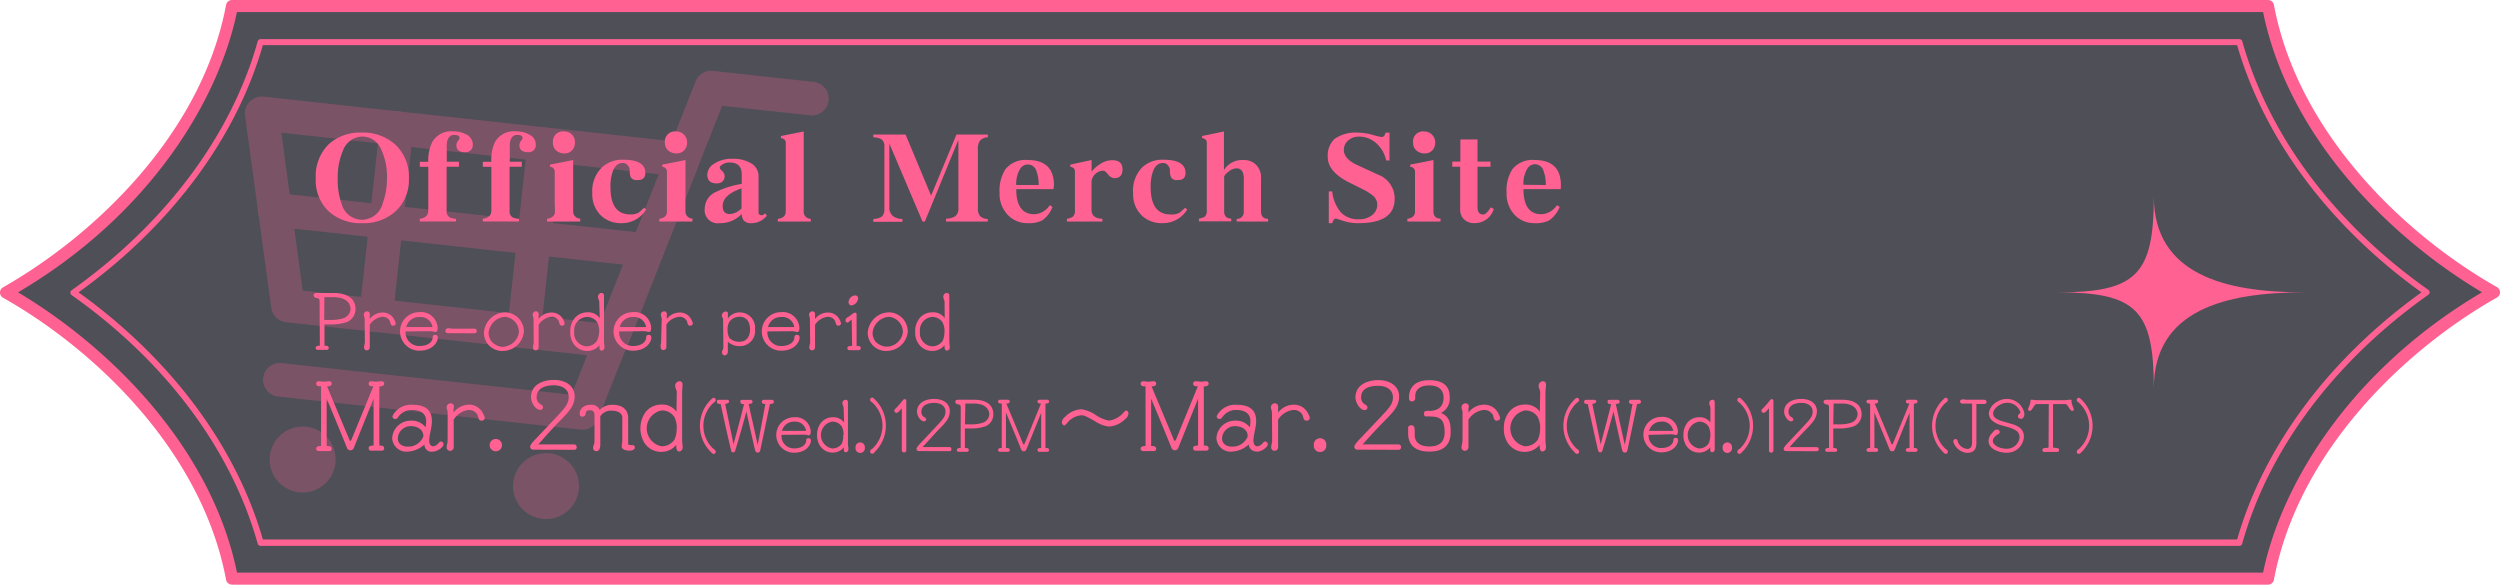<svg xmlns="http://www.w3.org/2000/svg" viewBox="0 0 352.65 82.47"><defs><style>.cls-1{fill:#050512;opacity:0.7;}.cls-2{opacity:0.25;}.cls-3{fill:#ff6192;}</style></defs><g id="レイヤー_2" data-name="レイヤー 2"><g id="レイヤー_1-2" data-name="レイヤー 1"><path class="cls-1" d="M32.73,81.62C29.49,64.4,15.78,49.69.85,41.24,15.78,32.79,29.49,18.07,32.73.85h287.2c3.23,17.22,16.94,31.94,31.87,40.39-14.93,8.45-28.64,23.16-31.87,40.38Z"/><g class="cls-2"><path class="cls-3" d="M86,50.45l-45.63-5a2.37,2.37,0,0,1-2.1-2L34.57,16.34a2.35,2.35,0,0,1,.65-2,2.38,2.38,0,0,1,2-.7l59.36,6.48a2.37,2.37,0,0,1,1.95,3.22L88.44,49A2.36,2.36,0,0,1,86,50.45ZM42.7,41l42,4.58,8.25-21L39.68,18.71Z"/><circle class="cls-3" cx="42.69" cy="64.82" r="4.65"/><circle class="cls-3" cx="77.02" cy="68.57" r="4.65"/><path class="cls-3" d="M81.9,60.6,39.28,55.94a2.37,2.37,0,1,1,.52-4.71l40.82,4.45,17.5-44.19A2.37,2.37,0,0,1,100.59,10l14.14,1.55a2.37,2.37,0,1,1-.52,4.71l-12.34-1.34L84.36,59.11A2.38,2.38,0,0,1,81.9,60.6Z"/><path class="cls-3" d="M91,37.66,38.5,31.93A2.37,2.37,0,0,1,39,27.21l52.5,5.73A2.37,2.37,0,0,1,91,37.66Z"/><path class="cls-3" d="M52.79,46.83a2.36,2.36,0,0,1-2.1-2.61l2.88-26.38a2.37,2.37,0,1,1,4.71.52L55.4,44.73A2.37,2.37,0,0,1,52.79,46.83Z"/><path class="cls-3" d="M73.64,49.11a2.37,2.37,0,0,1-2.1-2.62l2.88-26.37a2.37,2.37,0,0,1,4.72.51L76.26,47A2.37,2.37,0,0,1,73.64,49.11Z"/></g><path class="cls-3" d="M319.93,82.47H32.73a.86.86,0,0,1-.84-.69C28.48,63.63,13.4,49.32.43,42a.84.84,0,0,1,0-1.47C13.4,33.15,28.48,18.84,31.89.69A.86.86,0,0,1,32.73,0h287.2a.85.85,0,0,1,.83.69c3.41,18.15,18.49,32.46,31.46,39.81a.84.84,0,0,1,0,1.47c-13,7.35-28.05,21.66-31.46,39.81A.85.85,0,0,1,319.93,82.47Zm-286.5-1.7h285.8c2.48-12,11.83-28.28,30.88-39.54C337.27,33.6,322.87,19.5,319.23,1.7H33.42C30.94,13.66,21.6,30,2.54,41.24,15.38,48.87,29.78,63,33.43,80.77Z"/><path class="cls-3" d="M315.89,77H36.76a.44.44,0,0,1-.41-.31c-3.71-13.27-13-25.72-26.24-35.06a.42.42,0,0,1,0-.69C23.32,31.55,32.64,19.1,36.35,5.83a.44.44,0,0,1,.41-.31H315.89a.43.43,0,0,1,.41.31c3.72,13.27,13,25.72,26.24,35.06a.42.42,0,0,1,0,.69C329.34,50.92,320,63.37,316.3,76.64A.43.43,0,0,1,315.89,77ZM37.08,76.1H315.57c3.78-13.17,13-25.53,26-34.86-13-9.34-22.21-21.7-26-34.87H37.08c-3.78,13.17-13,25.52-26,34.87C24.09,50.58,33.3,62.93,37.08,76.1Z"/><path class="cls-3" d="M303.82,54.78c0-11.06-2.48-13.54-13.54-13.54,11.06,0,13.54-2.49,13.54-13.55,0,11.06,10.11,13.55,21.17,13.55C313.93,41.24,303.82,43.72,303.82,54.78Z"/><path class="cls-3" d="M57.68,25.19a6,6,0,0,1-1.84,4.58,6.66,6.66,0,0,1-4.73,1.71,6.74,6.74,0,0,1-4.68-1.61,6,6,0,0,1-1.89-4.7,6.29,6.29,0,0,1,1.92-4.91A6.64,6.64,0,0,1,51,18.7a6.81,6.81,0,0,1,4.63,1.58A6.18,6.18,0,0,1,57.68,25.19Zm-3.09-.06a9,9,0,0,0-.8-4,2.89,2.89,0,0,0-2.68-1.87,3,3,0,0,0-2.74,2,9.49,9.49,0,0,0-.73,3.94,10.06,10.06,0,0,0,.56,3.61,3,3,0,0,0,2.91,2.19A3.07,3.07,0,0,0,54,28.63,10.08,10.08,0,0,0,54.59,25.13Z"/><path class="cls-3" d="M66.69,20.38a1,1,0,0,1-1.1,1.09c-.81,0-1.21-.33-1.21-1a1.05,1.05,0,0,1,.23-.6,1.23,1.23,0,0,0,.22-.4c0-.3-.27-.44-.81-.44s-1,.48-1,1.46v2.32h1.72v.71H63v6.21a1,1,0,0,0,.43.94,2.37,2.37,0,0,0,.89.19v.38H59.22v-.38c.8-.1,1.19-.49,1.19-1.18V23.53H59.22v-.71h1.19A5.8,5.8,0,0,1,61,20a3.09,3.09,0,0,1,3-1.47,3.64,3.64,0,0,1,1.8.45A1.56,1.56,0,0,1,66.69,20.38Z"/><path class="cls-3" d="M75.58,20.38a1,1,0,0,1-1.1,1.09c-.8,0-1.21-.33-1.21-1a1.05,1.05,0,0,1,.23-.6,1.23,1.23,0,0,0,.22-.4c0-.3-.27-.44-.81-.44s-1,.48-1,1.46v2.32H73.6v.71H71.88v6.21a1,1,0,0,0,.43.94,2.43,2.43,0,0,0,.9.19v.38h-5.1v-.38c.8-.1,1.2-.49,1.2-1.18V23.53h-1.2v-.71h1.2A5.82,5.82,0,0,1,69.84,20a3.09,3.09,0,0,1,3-1.47,3.68,3.68,0,0,1,1.81.45A1.56,1.56,0,0,1,75.58,20.38Z"/><path class="cls-3" d="M81.85,31.25H77.17v-.38c.72-.11,1.08-.46,1.08-1V24.25a.68.68,0,0,0-.66-.72v-.31l3.26-.65v7.27a1,1,0,0,0,1,1ZM81.1,20.1a1.57,1.57,0,0,1-.41,1.11,1.37,1.37,0,0,1-1.06.43,1.72,1.72,0,0,1-1.2-.43A1.41,1.41,0,0,1,78,20.13a1.41,1.41,0,0,1,1.61-1.58,1.47,1.47,0,0,1,1.08.44A1.5,1.5,0,0,1,81.1,20.1Z"/><path class="cls-3" d="M91.14,29.56a4,4,0,0,1-3.43,1.92,4.06,4.06,0,0,1-3-1.14,4.15,4.15,0,0,1-1.16-3.09A4.64,4.64,0,0,1,85,23.53a4.23,4.23,0,0,1,2.92-1c2.07,0,3.11.62,3.11,1.87q0,1.05-1.17,1a.94.94,0,0,1-.88-.38,2.43,2.43,0,0,1-.15-1,1,1,0,0,0-.28-.69.83.83,0,0,0-.71-.34c-.66,0-1.14.42-1.43,1.27a6.4,6.4,0,0,0-.3,2.12q0,3.87,2.79,3.87A2.34,2.34,0,0,0,90.08,30c.12-.09.38-.32.78-.7Z"/><path class="cls-3" d="M97.66,31.25H93v-.38c.72-.11,1.08-.46,1.08-1V24.25a.68.68,0,0,0-.66-.72v-.31l3.27-.65v7.27a1,1,0,0,0,1,1ZM96.92,20.1a1.53,1.53,0,0,1-.42,1.11,1.37,1.37,0,0,1-1.06.43,1.72,1.72,0,0,1-1.2-.43,1.41,1.41,0,0,1-.45-1.08,1.42,1.42,0,0,1,1.62-1.58,1.45,1.45,0,0,1,1.07.44A1.51,1.51,0,0,1,96.92,20.1Z"/><path class="cls-3" d="M108.17,30.42A2.73,2.73,0,0,1,106,31.48a1.33,1.33,0,0,1-1.11-.4,1.9,1.9,0,0,1-.27-.89,4.16,4.16,0,0,1-3.1,1.29,1.84,1.84,0,0,1-2.11-2.06A2.6,2.6,0,0,1,101,27.07a13.09,13.09,0,0,1,3.63-1.13V24.58c0-1.11-.58-1.66-1.74-1.66a1.86,1.86,0,0,0-.93.25c-.29.16-.43.32-.43.48s.12.26.37.5a1,1,0,0,1,0,1.46,1.2,1.2,0,0,1-.8.26c-.88,0-1.33-.41-1.33-1.23a1.89,1.89,0,0,1,1-1.57,4.47,4.47,0,0,1,2.57-.67,4.89,4.89,0,0,1,2.59.62A2.09,2.09,0,0,1,107,24.91v5a.4.4,0,0,0,.46.45.58.58,0,0,0,.45-.28Zm-3.57-1V26.57c-1.77.62-2.66,1.44-2.66,2.47,0,.76.32,1.15,1,1.15a2.23,2.23,0,0,0,1-.29A3.25,3.25,0,0,0,104.6,29.41Z"/><path class="cls-3" d="M114.37,31.25h-4.65v-.38c.74-.07,1.12-.43,1.12-1.1V20.13c0-.36-.23-.58-.68-.65v-.3l3.21-.64V29.77a1,1,0,0,0,1,1.1Z"/><path class="cls-3" d="M139.32,31.25h-5.87v-.4a2.79,2.79,0,0,0,1.24-.3,1.32,1.32,0,0,0,.5-1.16V19.85h-.05l-4.68,11.4h-.33l-4.68-11h0v8.9a1.61,1.61,0,0,0,.48,1.31,2.35,2.35,0,0,0,1.36.43v.4h-4.1v-.4a2.24,2.24,0,0,0,1.25-.38,1.51,1.51,0,0,0,.31-1.08v-8.7a1.27,1.27,0,0,0-.41-1.09,2.59,2.59,0,0,0-1.15-.27v-.39h4.55l3.6,8.62,3.58-8.62h4.42v.39a1.55,1.55,0,0,0-1.08.44,1.93,1.93,0,0,0-.32,1.26v8.28a1.58,1.58,0,0,0,.34,1.16,1.6,1.6,0,0,0,1.07.38Z"/><path class="cls-3" d="M148.61,26.68h-5.26c0,2.36.86,3.54,2.56,3.54a2.75,2.75,0,0,0,2.17-1.28l.38.25A4,4,0,0,1,147,31.1a4.22,4.22,0,0,1-2,.38,3.8,3.8,0,0,1-2.76-1.08A4.28,4.28,0,0,1,141,27.15a5.51,5.51,0,0,1,.82-3.27,3.6,3.6,0,0,1,3.13-1.31q3.72,0,3.72,3.55C148.63,26.31,148.62,26.5,148.61,26.68Zm-2.1-.58a5.38,5.38,0,0,0-.3-1.94,1.26,1.26,0,0,0-2.33-.3,4,4,0,0,0-.53,2.24Z"/><path class="cls-3" d="M158.34,23.9c0,.82-.39,1.23-1.16,1.23a1.21,1.21,0,0,1-.88-.54c-.3-.34-.51-.51-.62-.51a1.67,1.67,0,0,0-1.14.43,1.6,1.6,0,0,0-.57,1.26v3.82c0,.81.51,1.23,1.53,1.28v.38h-5v-.38a2.45,2.45,0,0,0,.81-.29,1.05,1.05,0,0,0,.32-.88V24.18c0-.37-.22-.58-.65-.65v-.31l3-.65v1.64h0a4.48,4.48,0,0,1,1.11-1,3.1,3.1,0,0,1,1.71-.61C157.83,22.57,158.34,23,158.34,23.9Z"/><path class="cls-3" d="M167.46,29.56A4,4,0,0,1,164,31.48a4.06,4.06,0,0,1-3-1.14,4.15,4.15,0,0,1-1.16-3.09,4.64,4.64,0,0,1,1.36-3.72,4.23,4.23,0,0,1,2.92-1c2.07,0,3.11.62,3.11,1.87q0,1.05-1.17,1a.91.91,0,0,1-.87-.38,2.24,2.24,0,0,1-.16-1,1,1,0,0,0-.28-.69.83.83,0,0,0-.71-.34c-.66,0-1.14.42-1.43,1.27a6.4,6.4,0,0,0-.3,2.12q0,3.87,2.79,3.87A2.34,2.34,0,0,0,166.4,30c.12-.09.38-.32.78-.7Z"/><path class="cls-3" d="M178.88,31.25h-4.43v-.38a.94.94,0,0,0,1-1V25.32a2.44,2.44,0,0,0-.18-1.09.92.92,0,0,0-.91-.48,1.81,1.81,0,0,0-1.08.48q-.6.46-.6.75v4.86c0,.62.34,1,1,1v.38h-4.56v-.38a2.54,2.54,0,0,0,.79-.25,1,1,0,0,0,.32-.85V20.13c0-.36-.22-.58-.66-.65v-.3l3.08-.64V24a3,3,0,0,1,2.71-1.43,2.47,2.47,0,0,1,1.69.55,2.52,2.52,0,0,1,.83,2.07v4.58c0,.73.32,1.1,1,1.1Z"/><path class="cls-3" d="M196.73,28.05q0,3.43-5.1,3.43a6.7,6.7,0,0,1-2.1-.31c-.66-.21-1-.32-1.05-.32a.37.37,0,0,0-.36.17,1.75,1.75,0,0,0-.19.46h-.49V27h.48a5.47,5.47,0,0,0,1.26,3,3.37,3.37,0,0,0,2.52.93,2.81,2.81,0,0,0,2-.71,1.88,1.88,0,0,0,.58-1.34,1.63,1.63,0,0,0-.58-1.25,7.08,7.08,0,0,0-1.4-.9l-2-1c-2-1-3-2.21-3-3.52a3.26,3.26,0,0,1,.92-2.59,5.17,5.17,0,0,1,3.46-.9,7.4,7.4,0,0,1,1.93.3,10.57,10.57,0,0,0,1.23.3.49.49,0,0,0,.44-.18,1.85,1.85,0,0,0,.17-.43H196v3.93h-.47a4.46,4.46,0,0,0-1.24-2.29,3.59,3.59,0,0,0-2.61-1.08,2.2,2.2,0,0,0-1.51.55,1.74,1.74,0,0,0-.61,1.33c0,.84.64,1.56,1.94,2.15l2.92,1.35A3.58,3.58,0,0,1,196.73,28.05Z"/><path class="cls-3" d="M203.2,31.25h-4.68v-.38c.72-.11,1.08-.46,1.08-1V24.25a.68.68,0,0,0-.67-.72v-.31l3.27-.65v7.27c0,.62.33,1,1,1Zm-.75-11.15a1.57,1.57,0,0,1-.41,1.11,1.37,1.37,0,0,1-1.06.43,1.72,1.72,0,0,1-1.2-.43,1.41,1.41,0,0,1-.45-1.08,1.41,1.41,0,0,1,1.61-1.58A1.47,1.47,0,0,1,202,19,1.5,1.5,0,0,1,202.45,20.1Z"/><path class="cls-3" d="M210.71,29.47a2.76,2.76,0,0,1-2.62,2,2,2,0,0,1-1.81-.8,2,2,0,0,1-.31-1.09V23.52h-1.11V22.8H206V19.67h2.42V22.8h1.83v.72h-1.83v5.67c0,.69.22,1,.67,1.06s.72-.31,1.21-1Z"/><path class="cls-3" d="M220.16,26.68H214.9q0,3.54,2.55,3.54a2.75,2.75,0,0,0,2.17-1.28l.39.25a4.16,4.16,0,0,1-1.51,1.91,4.29,4.29,0,0,1-2,.38,3.8,3.8,0,0,1-2.76-1.08,4.31,4.31,0,0,1-1.22-3.25,5.51,5.51,0,0,1,.81-3.27,3.61,3.61,0,0,1,3.13-1.31q3.72,0,3.72,3.55C220.17,26.31,220.17,26.5,220.16,26.68Zm-2.11-.58a5.38,5.38,0,0,0-.3-1.94,1.31,1.31,0,0,0-1.21-1,1.27,1.27,0,0,0-1.11.66,3.93,3.93,0,0,0-.53,2.24Z"/><path class="cls-3" d="M45.08,42.65c0-.4,0-.51-.37-.62a.43.43,0,0,1-.47-.38c0-.23.2-.32.4-.32l1.2,0c.44,0,.87,0,1.31,0s3,.05,3,2.26a2,2,0,0,1-1.32,1.88,6.92,6.92,0,0,1-2.18.29h-.88v3c.6,0,.6.18.6.32a.26.26,0,0,1-.27.27c-.22,0-.43,0-.65,0s-.43,0-.64,0a.27.27,0,0,1-.28-.27c0-.3.35-.32.59-.32Zm.65,2.48h.78a5.91,5.91,0,0,0,1.88-.22,1.46,1.46,0,0,0,1.06-1.33c0-.56-.38-1.66-2.42-1.66l-1.27,0a.76.76,0,0,0,0,.21Z"/><path class="cls-3" d="M51.44,45c0-.22-.12-.43-.12-.65a.46.46,0,0,1,.49-.43.36.36,0,0,1,.35.37,1,1,0,0,1,0,.24.91.91,0,0,0,0,.23V45a2.26,2.26,0,0,1,1.71-.91,1.79,1.79,0,0,1,1.78,1.06,1.43,1.43,0,0,1,.17.46.35.35,0,0,1-.39.33c-.35,0-.34-.42-.44-.65a1.12,1.12,0,0,0-1.14-.59,2.4,2.4,0,0,0-1.69,1.12v2.61c0,.18,0,.35,0,.52a.43.43,0,0,1-.4.47.39.39,0,0,1-.41-.4,1.67,1.67,0,0,1,.06-.38,1.85,1.85,0,0,0,.06-.42Z"/><path class="cls-3" d="M57.21,46.75v.06a1.92,1.92,0,0,0,1.94,2c1.21,0,1.89-.56,1.89-1.29,0-.22.21-.29.39-.29a.35.35,0,0,1,.33.39c0,.59-.68,1.85-2.61,1.85a2.72,2.72,0,0,1,0-5.44,2.34,2.34,0,0,1,2.58,2.2.49.49,0,0,1,0,.12c0,.16-.07.48-.28.48s-.44-.11-.67-.11Zm3.8-.61a1.69,1.69,0,0,0-1.86-1.42,1.85,1.85,0,0,0-1.85,1.42Z"/><path class="cls-3" d="M64.85,47l-1.63,0c-.16,0-.39-.06-.39-.3a.39.39,0,0,1,.43-.4c.18,0,.35.06.53.06h3.09a.34.34,0,0,1,.37.36c0,.25-.18.29-.55.29l-1.17,0Z"/><path class="cls-3" d="M71,49.5a2.56,2.56,0,0,1-2.74-2.58,3.07,3.07,0,0,1,2.91-2.86,2.7,2.7,0,0,1,2.73,2.76A3,3,0,0,1,71,49.5Zm.18-4.81A2.51,2.51,0,0,0,68.92,47a2.12,2.12,0,0,0,.46,1.23,2.29,2.29,0,0,0,1.59.67,2.35,2.35,0,0,0,2.23-2A2.15,2.15,0,0,0,71.17,44.69Z"/><path class="cls-3" d="M75.26,45c0-.22-.12-.43-.12-.65a.47.47,0,0,1,.5-.43.35.35,0,0,1,.34.37,1,1,0,0,1,0,.24.91.91,0,0,0,0,.23V45a2.27,2.27,0,0,1,1.72-.91,1.8,1.8,0,0,1,1.78,1.06,1.72,1.72,0,0,1,.17.46.35.35,0,0,1-.39.33c-.36,0-.35-.42-.44-.65a1.12,1.12,0,0,0-1.14-.59,2.4,2.4,0,0,0-1.7,1.12v2.61c0,.18,0,.35,0,.52a.42.42,0,0,1-.4.47.38.38,0,0,1-.4-.4,1.67,1.67,0,0,1,.06-.38,2.68,2.68,0,0,0,.05-.42Z"/><path class="cls-3" d="M84.53,42.61c0-.25-.18-.46-.18-.78a.52.52,0,0,1,.49-.5c.26,0,.36.17.36.42s0,.59,0,.88v5.5a4.91,4.91,0,0,0,.06.66,1.75,1.75,0,0,1,0,.24.43.43,0,0,1-.41.43.33.33,0,0,1-.27-.21,1.59,1.59,0,0,1,0-.57,2.17,2.17,0,0,1-1.77.82,2.3,2.3,0,0,1-1.95-1.08,2.75,2.75,0,0,1-.42-1.63,2.81,2.81,0,0,1,.43-1.63,2.26,2.26,0,0,1,1.94-1.1,2,2,0,0,1,1.79.81Zm0,4.18a2.85,2.85,0,0,0-.29-1.33,1.71,1.71,0,0,0-1.48-.75A1.87,1.87,0,0,0,81,46.79a1.85,1.85,0,0,0,1.7,2.06,1.77,1.77,0,0,0,1.48-.73A2.87,2.87,0,0,0,84.51,46.79Z"/><path class="cls-3" d="M87.34,46.75v.06a1.91,1.91,0,0,0,1.93,2c1.21,0,1.89-.56,1.89-1.29,0-.22.21-.29.4-.29s.32.19.32.39c0,.59-.68,1.85-2.61,1.85a2.72,2.72,0,0,1,0-5.44,2.34,2.34,0,0,1,2.58,2.2.49.49,0,0,1,0,.12c0,.16-.06.48-.27.48s-.44-.11-.67-.11Zm3.8-.61a1.71,1.71,0,0,0-1.87-1.42,1.85,1.85,0,0,0-1.85,1.42Z"/><path class="cls-3" d="M93.34,45c0-.22-.12-.43-.12-.65a.46.46,0,0,1,.49-.43.35.35,0,0,1,.35.37,1,1,0,0,1,0,.24.91.91,0,0,0,0,.23V45a2.26,2.26,0,0,1,1.71-.91,1.78,1.78,0,0,1,1.78,1.06,1.46,1.46,0,0,1,.18.46c0,.23-.2.33-.4.33-.35,0-.34-.42-.44-.65a1.12,1.12,0,0,0-1.14-.59A2.4,2.4,0,0,0,94,45.78v2.61c0,.18,0,.35,0,.52a.42.42,0,0,1-.4.47.38.38,0,0,1-.4-.4,2.47,2.47,0,0,1,0-.38,1.85,1.85,0,0,0,.06-.42Z"/><path class="cls-3" d="M102,45c0-.09-.18-.31-.18-.48a.6.6,0,0,1,.58-.58.27.27,0,0,1,.28.3c0,.17,0,.4,0,.68a2,2,0,0,1,1.69-.85,2.14,2.14,0,0,1,2.13,2.36,2.12,2.12,0,0,1-2.17,2.39,2.31,2.31,0,0,1-1.66-.62v1.39a.5.5,0,0,1-.44.54.4.4,0,0,1-.38-.44c0-.25.19-.44.19-.69Zm3.8,1.47c0-1.15-.58-1.79-1.47-1.79a1.78,1.78,0,0,0-1.45.72,2.16,2.16,0,0,0-.25,1.09,2.63,2.63,0,0,0,.24,1.16,1.94,1.94,0,0,0,1.44.56C105.34,48.21,105.8,47.43,105.8,46.47Z"/><path class="cls-3" d="M108.25,46.75v.06a1.91,1.91,0,0,0,1.93,2c1.21,0,1.89-.56,1.89-1.29,0-.22.21-.29.39-.29a.35.35,0,0,1,.33.39c0,.59-.68,1.85-2.61,1.85a2.72,2.72,0,0,1,0-5.44,2.34,2.34,0,0,1,2.58,2.2.49.49,0,0,1,0,.12c0,.16-.07.48-.28.48s-.44-.11-.67-.11Zm3.79-.61a1.69,1.69,0,0,0-1.86-1.42,1.85,1.85,0,0,0-1.85,1.42Z"/><path class="cls-3" d="M114.25,45c0-.22-.12-.43-.12-.65a.46.46,0,0,1,.49-.43.36.36,0,0,1,.35.37,1,1,0,0,1,0,.24.91.91,0,0,0,0,.23V45a2.26,2.26,0,0,1,1.71-.91,1.79,1.79,0,0,1,1.78,1.06,1.43,1.43,0,0,1,.17.46.35.35,0,0,1-.39.33c-.35,0-.34-.42-.44-.65a1.12,1.12,0,0,0-1.14-.59,2.4,2.4,0,0,0-1.69,1.12v2.61c0,.18,0,.35,0,.52a.43.43,0,0,1-.4.47.39.39,0,0,1-.41-.4,1.67,1.67,0,0,1,.06-.38,1.85,1.85,0,0,0,.06-.42Z"/><path class="cls-3" d="M120.14,45.1a2.72,2.72,0,0,0-.37.27.37.37,0,0,1-.27.13.27.27,0,0,1-.23-.26c0-.32.13-.39.4-.54.1-.06.58-.42.64-.47a.54.54,0,0,1,.32-.13.22.22,0,0,1,.2.2,1.81,1.81,0,0,1,0,.23c0,.07,0,.22,0,.27v4c.35,0,.58,0,.58.32a.28.28,0,0,1-.31.28c-.22,0-.43,0-.65,0s-.42,0-.63,0a.29.29,0,0,1-.29-.26c0-.32.26-.34.67-.34Zm-.44-2.43a1,1,0,0,1,.91-1,.41.41,0,0,1,.44.41,1.11,1.11,0,0,1-.93,1A.41.41,0,0,1,119.7,42.67Z"/><path class="cls-3" d="M125.15,49.5a2.57,2.57,0,0,1-2.75-2.58,3.07,3.07,0,0,1,2.92-2.86,2.7,2.7,0,0,1,2.73,2.76A3,3,0,0,1,125.15,49.5Zm.18-4.81A2.51,2.51,0,0,0,123.08,47a2.05,2.05,0,0,0,.46,1.23,2.27,2.27,0,0,0,1.59.67,2.35,2.35,0,0,0,2.23-2A2.15,2.15,0,0,0,125.33,44.69Z"/><path class="cls-3" d="M133.24,42.61c0-.25-.18-.46-.18-.78a.52.52,0,0,1,.48-.5c.27,0,.37.17.37.42s0,.59,0,.88v5.5a4.91,4.91,0,0,0,.06.66,1.75,1.75,0,0,1,0,.24.43.43,0,0,1-.41.43.32.32,0,0,1-.27-.21,1.59,1.59,0,0,1-.05-.57,2.17,2.17,0,0,1-1.77.82,2.3,2.3,0,0,1-1.95-1.08,2.75,2.75,0,0,1-.42-1.63,2.81,2.81,0,0,1,.43-1.63,2.26,2.26,0,0,1,1.94-1.1,2,2,0,0,1,1.79.81Zm0,4.18a2.85,2.85,0,0,0-.29-1.33,1.71,1.71,0,0,0-1.48-.75,1.87,1.87,0,0,0-1.7,2.08,1.85,1.85,0,0,0,1.7,2.06,1.78,1.78,0,0,0,1.48-.73A2.87,2.87,0,0,0,133.22,46.79Z"/><path class="cls-3" d="M52.7,56.24l-2.82,7a.51.51,0,0,1-.91,0c-.9-2.23-2.15-5.26-2.89-7v6.67c.3,0,.71,0,.71.41a.31.31,0,0,1-.34.31c-.25,0-.51,0-.77,0s-.48,0-.74,0a.33.33,0,0,1-.34-.31c0-.38.39-.41.69-.41V54.5c-.3,0-.69,0-.69-.4a.33.33,0,0,1,.34-.32c.26,0,.49.06.74.06s.52-.06.77-.06a.33.33,0,0,1,.34.32c0,.36-.36.4-.65.4,1,2.42,2.55,6.1,3.14,7.52,0,.09.09.16.15.16s.11-.07.15-.16c.57-1.39,2.08-5.09,3.09-7.52-.47,0-.67-.11-.67-.4a.34.34,0,0,1,.33-.32c.26,0,.5.06.76.06s.51-.06.77-.06a.33.33,0,0,1,.33.33c0,.37-.39.39-.68.39v8.35c.29,0,.68,0,.68.4a.32.32,0,0,1-.33.32c-.26,0-.52,0-.77,0s-.5,0-.76,0a.32.32,0,0,1-.33-.32c0-.17,0-.4.7-.4Z"/><path class="cls-3" d="M60.12,59.44c0-1.26-1-1.61-2-1.61a2.32,2.32,0,0,0-1.85.86c-.28.36-.3.41-.48.41a.38.38,0,0,1-.43-.4,2.9,2.9,0,0,1,2.86-1.6c2.7,0,2.7,1.75,2.7,2.34,0,.93-.37,1.81-.37,2.77,0,.35.16.75.57.75a1.23,1.23,0,0,0,.78-.5.35.35,0,0,1,.3-.18.37.37,0,0,1,.36.42c0,.36-.87,1-1.47,1a1,1,0,0,1-1.22-1,3.76,3.76,0,0,1-2.32,1,2,2,0,0,1-2.23-1.9,2.61,2.61,0,0,1,2.63-2.46,2.42,2.42,0,0,1,2.07.93A4.36,4.36,0,0,0,60.12,59.44Zm-2.2.67a1.82,1.82,0,0,0-1.81,1.72c0,.8.66,1.17,1.39,1.17a2.26,2.26,0,0,0,2.22-1.45C59.72,60.52,58.8,60.11,57.92,60.11Z"/><path class="cls-3" d="M63.15,58.21c0-.27-.15-.52-.15-.79a.58.58,0,0,1,.61-.53.44.44,0,0,1,.42.46,1.47,1.47,0,0,1-.05.29,1.33,1.33,0,0,0,0,.28v.28A2.76,2.76,0,0,1,66,57.09a2.18,2.18,0,0,1,2.17,1.3,1.66,1.66,0,0,1,.21.56c0,.28-.24.39-.48.39-.43,0-.42-.51-.53-.79A1.37,1.37,0,0,0,66,57.84,2.89,2.89,0,0,0,64,59.2v3.19c0,.21,0,.41,0,.62a.51.51,0,0,1-.49.58A.47.47,0,0,1,63,63.1a2.44,2.44,0,0,1,.07-.46,2.16,2.16,0,0,0,.07-.51Z"/><path class="cls-3" d="M69.07,62.79a.87.87,0,1,1,1.74,0,.87.87,0,1,1-1.74,0Z"/><path class="cls-3" d="M75.2,63.43a.4.4,0,0,1-.41-.43c0-.31.62-.91.83-1.14l2.84-3C79.64,57.57,80.22,57,80.22,56c0-1.16-1-1.65-2.08-1.65s-2.44.32-2.44,1.68a1.08,1.08,0,0,0,.56,1c.29.16.33.28.33.43a.35.35,0,0,1-.39.35c-.73,0-1.3-1.13-1.3-1.77,0-1.8,1.71-2.45,3.24-2.45s2.92.76,2.92,2.31c0,1.34-.82,2.18-2,3.38S77,61.49,76,62.61l-.07.08,5.06,0a.36.36,0,0,1,.36.38.35.35,0,0,1-.36.38Z"/><path class="cls-3" d="M87.78,58.93c0-.75-.79-1-1.49-1a1.79,1.79,0,0,0-1.61.78v4c0,.31-.08.93-.54.93a.43.43,0,0,1-.47-.49.93.93,0,0,1,.08-.38,1.17,1.17,0,0,0,.11-.49V58.67c0-.47-.09-.8-.64-.8s-.56.23-.6.45-.13.45-.47.45-.38-.23-.38-.5S82,57.1,83.39,57.1a1.2,1.2,0,0,1,1.2.72,2.49,2.49,0,0,1,1.83-.72c1.26,0,2.19.59,2.19,1.88v3.63c0,.17.25.17.45.17s.49,0,.49.34-.43.45-.73.45S87.7,63.49,87.7,63c0-.28.08-.55.08-.83Z"/><path class="cls-3" d="M95.47,55.33c0-.3-.23-.56-.23-.94a.63.63,0,0,1,.6-.61c.32,0,.44.21.44.51s-.06.72-.06,1.08v6.69a7,7,0,0,0,.07.8c0,.1,0,.2,0,.3a.53.53,0,0,1-.5.53.41.41,0,0,1-.33-.27,1.87,1.87,0,0,1-.06-.68,2.67,2.67,0,0,1-2.15,1,2.79,2.79,0,0,1-2.38-1.32,4,4,0,0,1,0-4,2.77,2.77,0,0,1,2.37-1.35,2.46,2.46,0,0,1,2.18,1Zm0,5.1a3.43,3.43,0,0,0-.35-1.62,2.07,2.07,0,0,0-1.8-.91,2.57,2.57,0,0,0,0,5.05,2.16,2.16,0,0,0,1.8-.9A3.43,3.43,0,0,0,95.44,60.43Z"/><path class="cls-3" d="M100.33,63.81a5.17,5.17,0,0,1,0-7.48l.07-.06a.37.37,0,0,1,.3-.16.3.3,0,0,1,.26.31c0,.17-.1.25-.36.44a4.42,4.42,0,0,0,0,6.42c.07.06.15.1.22.17a.38.38,0,0,1,.14.27.3.3,0,0,1-.26.31.49.49,0,0,1-.33-.17Z"/><path class="cls-3" d="M106.88,62.75c.33-1.68.73-3.84,1.08-5.76-.31,0-.5-.09-.5-.31a.27.27,0,0,1,.3-.28c.19,0,.37,0,.56,0s.37,0,.56,0a.26.26,0,0,1,.27.29c0,.28-.31.29-.54.29-.44,2.07-.89,4.32-1.35,6.46-.05.24-.1.4-.39.4s-.35-.29-.41-.55c-.41-1.75-1.15-5.12-1.18-5.26,0,.13-1.14,4.2-1.52,5.37a1.51,1.51,0,0,1-.11.31.34.34,0,0,1-.24.1.31.31,0,0,1-.24-.12c0-.07-.09-.17-1.52-6.7-.22,0-.52,0-.52-.31s.14-.28.32-.28l.5,0,.61,0c.18,0,.29.08.29.26s-.35.31-.56.31c.37,1.81.82,3.91,1.18,5.71.46-1.72,1.22-4.56,1.48-5.67-.35,0-.51-.09-.51-.35s.13-.26.3-.26.38,0,.57,0,.37,0,.55,0a.28.28,0,0,1,.29.28c0,.28-.34.3-.55.3Z"/><path class="cls-3" d="M110.24,61.34v0A1.74,1.74,0,0,0,112,63.25c1.11,0,1.73-.51,1.73-1.18,0-.2.2-.26.36-.26a.31.31,0,0,1,.3.35c0,.54-.62,1.7-2.39,1.7a2.49,2.49,0,0,1,0-5,2.13,2.13,0,0,1,2.36,2,.41.41,0,0,1,0,.11c0,.15-.06.44-.25.44s-.4-.1-.61-.1Zm3.47-.56a1.56,1.56,0,0,0-1.71-1.3,1.7,1.7,0,0,0-1.69,1.3Z"/><path class="cls-3" d="M119,57.55c0-.22-.17-.42-.17-.71a.47.47,0,0,1,.44-.45c.25,0,.34.16.34.38s0,.54,0,.81v5a4.07,4.07,0,0,0,.06.6c0,.07,0,.15,0,.22a.4.4,0,0,1-.37.4.29.29,0,0,1-.25-.2,1.63,1.63,0,0,1,0-.52,2,2,0,0,1-1.62.76,2.09,2.09,0,0,1-1.78-1,2.54,2.54,0,0,1-.39-1.5,2.58,2.58,0,0,1,.4-1.48,2.06,2.06,0,0,1,1.77-1,1.87,1.87,0,0,1,1.64.74Zm0,3.82a2.61,2.61,0,0,0-.26-1.21,1.57,1.57,0,0,0-1.36-.68,1.92,1.92,0,0,0,0,3.78,1.64,1.64,0,0,0,1.36-.67A2.65,2.65,0,0,0,118.94,61.37Z"/><path class="cls-3" d="M120.68,63.15a.66.66,0,1,1,1.31,0,.66.66,0,1,1-1.31,0Z"/><path class="cls-3" d="M123.34,63.86A.49.49,0,0,1,123,64a.3.3,0,0,1-.26-.31.37.37,0,0,1,.13-.27c.07-.07.16-.11.23-.17a4.42,4.42,0,0,0,0-6.42c-.26-.19-.36-.27-.36-.44a.3.3,0,0,1,.26-.31.38.38,0,0,1,.3.16l.06.06a5.17,5.17,0,0,1,0,7.48Z"/><path class="cls-3" d="M127.21,57.59c-.41.48-.57.65-.76.65a.33.33,0,0,1-.3-.29.47.47,0,0,1,.11-.25l.34-.35c.26-.28.51-.57.74-.87a.38.38,0,0,1,.31-.18c.13,0,.19.12.19.24v6.94a.3.3,0,0,1-.3.34.31.31,0,0,1-.33-.34Z"/><path class="cls-3" d="M129.6,63.63a.31.31,0,0,1-.31-.32c0-.24.47-.69.62-.86l2.14-2.28c.88-.94,1.32-1.4,1.32-2.09,0-.88-.78-1.25-1.57-1.25s-1.83.25-1.83,1.26a.82.82,0,0,0,.42.76c.22.12.25.21.25.32a.26.26,0,0,1-.29.26c-.55,0-1-.85-1-1.33,0-1.34,1.29-1.83,2.43-1.83s2.2.56,2.2,1.73c0,1-.62,1.63-1.5,2.53S131,62.17,130.19,63l-.05.06,3.8,0a.28.28,0,0,1,.27.29.26.26,0,0,1-.27.29Z"/><path class="cls-3" d="M135.52,57.6c0-.37,0-.48-.34-.57a.39.39,0,0,1-.43-.35c0-.21.18-.29.37-.29.37,0,.72,0,1.09,0l1.2,0c.42,0,2.71,0,2.71,2.06a1.79,1.79,0,0,1-1.21,1.72,6.3,6.3,0,0,1-2,.27h-.8v2.75c.54,0,.54.17.54.3a.23.23,0,0,1-.25.24c-.2,0-.39,0-.59,0s-.4,0-.59,0a.24.24,0,0,1-.25-.24c0-.28.32-.3.54-.3Zm.6,2.26h.7a5.58,5.58,0,0,0,1.73-.2,1.34,1.34,0,0,0,1-1.22c0-.51-.35-1.52-2.22-1.52-.38,0-.77,0-1.16,0a.55.55,0,0,0,0,.18Z"/><path class="cls-3" d="M146.87,58.23l-2.11,5.22a.39.39,0,0,1-.35.21.38.38,0,0,1-.34-.21c-.67-1.67-1.61-3.94-2.17-5.26v5c.23,0,.54,0,.54.31a.24.24,0,0,1-.26.23c-.19,0-.38,0-.57,0s-.37,0-.56,0a.25.25,0,0,1-.26-.23c0-.29.29-.31.52-.31V56.93c-.23,0-.52,0-.52-.3a.25.25,0,0,1,.26-.24c.19,0,.37,0,.56,0s.38,0,.57,0a.25.25,0,0,1,.26.24c0,.27-.27.3-.49.3.77,1.81,1.91,4.57,2.35,5.64,0,.06.07.11.11.11s.09,0,.12-.11c.43-1,1.56-3.82,2.31-5.64-.35,0-.49-.09-.49-.3a.25.25,0,0,1,.24-.24c.19,0,.38,0,.57,0s.38,0,.58,0a.24.24,0,0,1,.25.24c0,.28-.3.3-.52.3v6.26c.22,0,.52,0,.52.3a.24.24,0,0,1-.25.24c-.2,0-.39,0-.58,0s-.38,0-.57,0a.23.23,0,0,1-.24-.24c0-.12,0-.3.52-.3Z"/><path class="cls-3" d="M156.38,60.17a4.79,4.79,0,0,1-2-.8c-1.22-.69-1.49-.79-1.83-.79a2.82,2.82,0,0,0-2,1.07c-.08.09-.32.37-.44.37s-.32-.26-.32-.42a1.06,1.06,0,0,1,.44-.79,3.43,3.43,0,0,1,2.32-1.08,5,5,0,0,1,2,.8,5,5,0,0,0,1.86.8,3.27,3.27,0,0,0,2.13-1.2c.14-.14.24-.23.3-.23a.39.39,0,0,1,.34.41,1,1,0,0,1-.45.79A3.49,3.49,0,0,1,156.38,60.17Z"/><path class="cls-3" d="M169,56.24l-2.82,7a.51.51,0,0,1-.91,0c-.9-2.23-2.15-5.26-2.89-7v6.67c.3,0,.71,0,.71.41a.31.31,0,0,1-.34.31c-.25,0-.51,0-.77,0s-.48,0-.74,0a.33.33,0,0,1-.34-.31c0-.38.39-.41.69-.41V54.5c-.3,0-.69,0-.69-.4a.33.33,0,0,1,.34-.32c.26,0,.49.06.74.06s.52-.06.77-.06a.33.33,0,0,1,.34.32c0,.36-.36.4-.65.4,1,2.42,2.55,6.1,3.14,7.52,0,.09.09.16.15.16s.11-.07.15-.16c.57-1.39,2.08-5.09,3.09-7.52-.47,0-.67-.11-.67-.4a.34.34,0,0,1,.33-.32c.26,0,.5.06.76.06s.51-.06.77-.06a.33.33,0,0,1,.33.33c0,.37-.39.39-.68.39v8.35c.29,0,.68,0,.68.4a.32.32,0,0,1-.33.32c-.26,0-.52,0-.77,0s-.5,0-.76,0a.32.32,0,0,1-.33-.32c0-.17,0-.4.7-.4Z"/><path class="cls-3" d="M176.39,59.44c0-1.26-1-1.61-2-1.61a2.32,2.32,0,0,0-1.85.86c-.28.36-.31.41-.48.41a.38.38,0,0,1-.43-.4,2.9,2.9,0,0,1,2.85-1.6c2.71,0,2.71,1.75,2.71,2.34,0,.93-.38,1.81-.38,2.77,0,.35.17.75.58.75a1.26,1.26,0,0,0,.78-.5.35.35,0,0,1,.3-.18.38.38,0,0,1,.36.42c0,.36-.87,1-1.47,1s-1.11-.27-1.22-1a3.76,3.76,0,0,1-2.32,1,2,2,0,0,1-2.23-1.9,2.61,2.61,0,0,1,2.62-2.46,2.42,2.42,0,0,1,2.08.93A4.36,4.36,0,0,0,176.39,59.44Zm-2.21.67a1.82,1.82,0,0,0-1.8,1.72c0,.8.66,1.17,1.39,1.17A2.26,2.26,0,0,0,176,61.55C176,60.52,175.07,60.11,174.18,60.11Z"/><path class="cls-3" d="M179.42,58.21c0-.27-.15-.52-.15-.79a.57.57,0,0,1,.6-.53.44.44,0,0,1,.42.46,1.45,1.45,0,0,1,0,.29.9.9,0,0,0,0,.28v.28a2.78,2.78,0,0,1,2.09-1.11,2.2,2.2,0,0,1,2.17,1.3,1.66,1.66,0,0,1,.21.56c0,.28-.25.39-.48.39-.43,0-.42-.51-.54-.79a1.36,1.36,0,0,0-1.38-.71,2.91,2.91,0,0,0-2.07,1.36v3.19c0,.21,0,.41,0,.62a.51.51,0,0,1-.49.58.47.47,0,0,1-.49-.49,1.83,1.83,0,0,1,.07-.46,2.16,2.16,0,0,0,.07-.51Z"/><path class="cls-3" d="M185.33,62.79a.88.88,0,1,1,1.75,0,.88.88,0,1,1-1.75,0Z"/><path class="cls-3" d="M191.46,63.43a.41.41,0,0,1-.41-.43c0-.31.62-.91.83-1.14l2.84-3c1.18-1.25,1.77-1.87,1.77-2.79,0-1.16-1-1.65-2.09-1.65S192,54.7,192,56.06a1.08,1.08,0,0,0,.56,1c.29.16.33.28.33.43a.35.35,0,0,1-.39.35c-.73,0-1.3-1.13-1.3-1.77,0-1.8,1.71-2.45,3.24-2.45s2.92.76,2.92,2.31c0,1.34-.82,2.18-2,3.38s-2.07,2.18-3.08,3.3l-.07.08,5.06,0a.36.36,0,0,1,.36.38.34.34,0,0,1-.36.38Z"/><path class="cls-3" d="M199.56,60.71c0,.21,0,.42,0,.63,0,1.24,1,1.64,2.07,1.64,1.33,0,2.15-.57,2.15-2,0-2.24-1-2.24-2.7-2.24-.17,0-.21-.28-.21-.38,0-.4.24-.4.5-.4l.26,0c1.2,0,2-.58,2-1.86s-.92-1.73-2-1.73-1.66.36-1.92,1a2.41,2.41,0,0,0-.07.84.47.47,0,0,1-.45.42.42.42,0,0,1-.44-.48c0-1.83,1.22-2.52,2.88-2.52,2.81,0,2.87,1.79,2.87,2.45a2.24,2.24,0,0,1-1.23,2.17c1.22.5,1.36,1.49,1.36,2.69,0,1.87-1.06,2.76-3,2.76-1.55,0-2.88-.56-3-2.37,0-.23,0-.65,0-.88a.39.39,0,0,1,.42-.46.44.44,0,0,1,.48.37s0,.07,0,.1Z"/><path class="cls-3" d="M206.31,58.21c0-.27-.15-.52-.15-.79a.58.58,0,0,1,.61-.53.44.44,0,0,1,.42.46,1.47,1.47,0,0,1-.05.29,1.33,1.33,0,0,0,0,.28v.28a2.76,2.76,0,0,1,2.08-1.11,2.18,2.18,0,0,1,2.17,1.3,1.66,1.66,0,0,1,.21.56c0,.28-.24.39-.48.39-.43,0-.42-.51-.53-.79a1.38,1.38,0,0,0-1.39-.71,2.89,2.89,0,0,0-2.06,1.36v3.19c0,.21,0,.41,0,.62a.51.51,0,0,1-.49.58.47.47,0,0,1-.49-.49,2.44,2.44,0,0,1,.07-.46,2.16,2.16,0,0,0,.07-.51Z"/><path class="cls-3" d="M217.26,55.33c0-.3-.22-.56-.22-.94a.63.63,0,0,1,.59-.61c.33,0,.45.21.45.51S218,55,218,55.37v6.69a5.29,5.29,0,0,0,.07.8c0,.1,0,.2,0,.3a.53.53,0,0,1-.5.53.39.39,0,0,1-.32-.27,1.87,1.87,0,0,1-.06-.68,2.69,2.69,0,0,1-2.16,1,2.8,2.8,0,0,1-2.38-1.32,3.39,3.39,0,0,1-.51-2,3.48,3.48,0,0,1,.52-2,2.78,2.78,0,0,1,2.37-1.35,2.45,2.45,0,0,1,2.18,1Zm0,5.1a3.55,3.55,0,0,0-.35-1.62,2.1,2.1,0,0,0-1.81-.91,2.58,2.58,0,0,0,0,5.05,2.18,2.18,0,0,0,1.81-.9A3.55,3.55,0,0,0,217.24,60.43Z"/><path class="cls-3" d="M222.13,63.81a5.17,5.17,0,0,1,0-7.48l.06-.06a.38.38,0,0,1,.3-.16.3.3,0,0,1,.26.31c0,.17-.1.25-.36.44a4.42,4.42,0,0,0,0,6.42c.07.06.16.1.23.17a.37.37,0,0,1,.13.27.3.3,0,0,1-.26.31.49.49,0,0,1-.33-.17Z"/><path class="cls-3" d="M229.19,62.75c.34-1.68.74-3.84,1.09-5.76-.31,0-.5-.09-.5-.31a.27.27,0,0,1,.3-.28c.19,0,.36,0,.56,0s.37,0,.56,0a.26.26,0,0,1,.27.29c0,.28-.31.29-.54.29-.44,2.07-.89,4.32-1.35,6.46-.05.24-.11.4-.4.4s-.34-.29-.41-.55c-.4-1.75-1.14-5.12-1.18-5.26,0,.13-1.13,4.2-1.51,5.37a1.51,1.51,0,0,1-.11.31.34.34,0,0,1-.24.1.31.31,0,0,1-.24-.12c-.06-.07-.09-.17-1.52-6.7-.22,0-.52,0-.52-.31a.28.28,0,0,1,.31-.28l.51,0,.61,0c.18,0,.28.08.28.26s-.34.31-.55.31c.37,1.81.82,3.91,1.18,5.71.46-1.72,1.22-4.56,1.48-5.67-.35,0-.51-.09-.51-.35s.13-.26.3-.26.38,0,.57,0,.37,0,.55,0a.28.28,0,0,1,.29.28c0,.28-.34.3-.55.3Z"/><path class="cls-3" d="M232.55,61.34v0a1.75,1.75,0,0,0,1.77,1.86c1.11,0,1.73-.51,1.73-1.18,0-.2.19-.26.36-.26a.31.31,0,0,1,.3.35c0,.54-.62,1.7-2.39,1.7a2.49,2.49,0,0,1,0-5,2.14,2.14,0,0,1,2.36,2,.41.41,0,0,1,0,.11c0,.15-.06.44-.25.44s-.4-.1-.61-.1Zm3.47-.56a1.54,1.54,0,0,0-1.7-1.3,1.7,1.7,0,0,0-1.69,1.3Z"/><path class="cls-3" d="M241.27,57.55c0-.22-.16-.42-.16-.71a.47.47,0,0,1,.44-.45c.25,0,.33.16.33.38s0,.54,0,.81v5c0,.2,0,.4,0,.6a1.66,1.66,0,0,1,0,.22.4.4,0,0,1-.38.4.29.29,0,0,1-.24-.2,1.63,1.63,0,0,1,0-.52,2,2,0,0,1-1.62.76,2.12,2.12,0,0,1-1.79-1,2.61,2.61,0,0,1-.38-1.5,2.65,2.65,0,0,1,.39-1.48,2.08,2.08,0,0,1,1.78-1,1.85,1.85,0,0,1,1.63.74Zm0,3.82a2.62,2.62,0,0,0-.27-1.21,1.54,1.54,0,0,0-1.35-.68,1.92,1.92,0,0,0,0,3.78,1.63,1.63,0,0,0,1.35-.67A2.66,2.66,0,0,0,241.26,61.37Z"/><path class="cls-3" d="M243,63.15a.66.66,0,1,1,1.31,0,.66.66,0,1,1-1.31,0Z"/><path class="cls-3" d="M245.66,63.86a.51.51,0,0,1-.34.17.29.29,0,0,1-.25-.31.37.37,0,0,1,.13-.27c.07-.07.16-.11.23-.17a4.42,4.42,0,0,0,0-6.42c-.26-.19-.36-.27-.36-.44a.29.29,0,0,1,.25-.31.4.4,0,0,1,.31.16l.06.06a5.17,5.17,0,0,1,0,7.48Z"/><path class="cls-3" d="M249.53,57.59c-.41.48-.57.65-.76.65a.33.33,0,0,1-.3-.29.41.41,0,0,1,.11-.25l.34-.35c.26-.28.51-.57.74-.87a.38.38,0,0,1,.31-.18c.13,0,.19.12.19.24v6.94a.32.32,0,1,1-.63,0Z"/><path class="cls-3" d="M251.92,63.63a.31.31,0,0,1-.31-.32c0-.24.46-.69.62-.86l2.14-2.28c.88-.94,1.32-1.4,1.32-2.09,0-.88-.78-1.25-1.57-1.25s-1.83.25-1.83,1.26a.82.82,0,0,0,.42.76c.22.12.25.21.25.32a.26.26,0,0,1-.29.26c-.55,0-1-.85-1-1.33,0-1.34,1.28-1.83,2.43-1.83s2.19.56,2.19,1.73c0,1-.62,1.63-1.49,2.53s-1.56,1.64-2.31,2.48l0,.06,3.79,0a.27.27,0,0,1,.27.29.26.26,0,0,1-.27.29Z"/><path class="cls-3" d="M258,57.6c0-.37,0-.48-.34-.57a.39.39,0,0,1-.43-.35c0-.21.19-.29.37-.29.37,0,.73,0,1.09,0s.8,0,1.2,0,2.71,0,2.71,2.06a1.79,1.79,0,0,1-1.2,1.72,6.4,6.4,0,0,1-2,.27h-.8v2.75c.54,0,.54.17.54.3a.23.23,0,0,1-.25.24c-.2,0-.39,0-.59,0s-.39,0-.59,0a.24.24,0,0,1-.25-.24c0-.28.32-.3.54-.3Zm.6,2.26h.71a5.52,5.52,0,0,0,1.72-.2,1.34,1.34,0,0,0,1-1.22c0-.51-.35-1.52-2.21-1.52-.39,0-.78,0-1.17,0a1.1,1.1,0,0,0,0,.18Z"/><path class="cls-3" d="M269.36,58.23l-2.11,5.22a.38.38,0,0,1-.68,0c-.68-1.67-1.62-3.94-2.17-5.26v5c.23,0,.53,0,.53.31a.23.23,0,0,1-.25.23c-.2,0-.39,0-.58,0s-.37,0-.56,0a.24.24,0,0,1-.25-.23c0-.29.29-.31.51-.31V56.93c-.22,0-.51,0-.51-.3a.25.25,0,0,1,.25-.24c.19,0,.37,0,.56,0s.38,0,.58,0a.24.24,0,0,1,.25.24c0,.27-.27.3-.49.3.77,1.81,1.92,4.57,2.35,5.64,0,.06.07.11.12.11s.08,0,.11-.11l2.32-5.64c-.35,0-.5-.09-.5-.3a.26.26,0,0,1,.24-.24c.2,0,.38,0,.57,0s.39,0,.58,0a.24.24,0,0,1,.25.24c0,.28-.29.3-.51.3v6.26c.22,0,.51,0,.51.3a.24.24,0,0,1-.25.24c-.19,0-.38,0-.58,0s-.37,0-.57,0a.23.23,0,0,1-.24-.24c0-.12,0-.3.52-.3Z"/><path class="cls-3" d="M274.14,63.81a5.17,5.17,0,0,1,0-7.48l.06-.06a.4.4,0,0,1,.31-.16.29.29,0,0,1,.25.31c0,.17-.1.25-.36.44a4.42,4.42,0,0,0,0,6.42c.07.06.16.1.23.17a.37.37,0,0,1,.13.27.29.29,0,0,1-.25.31.47.47,0,0,1-.33-.17Z"/><path class="cls-3" d="M278.18,56.93h-1.34a.34.34,0,0,1-.36-.3c0-.19.23-.3.4-.3s.4.06.61.06h1.75c.2,0,.39,0,.59,0s.39.09.39.29a.3.3,0,0,1-.33.31l-.68,0h-.42v5.49c0,.94-.41,1.4-1.36,1.4a2.25,2.25,0,0,1-1.9-1.57.34.34,0,0,1,.35-.38.28.28,0,0,1,.24.19,1.52,1.52,0,0,0,.12.36,1.6,1.6,0,0,0,1.27.85c.54,0,.67-.46.67-.92Z"/><path class="cls-3" d="M285,58.15A1.94,1.94,0,0,0,283,56.82c-.68,0-1.85.74-1.85,1.49s.92,1,1.59,1.2l1.21.35c.84.26,1.54.73,1.54,1.74A2.37,2.37,0,0,1,283,63.86c-.9,0-2.49-.48-2.49-1.62a1.54,1.54,0,0,1,.4-1.05c.21-.22.44-.6.77-.6a.38.38,0,0,1,.4.34.32.32,0,0,1-.14.27c-.8.43-.83.88-.83,1,0,.57.91,1.1,1.93,1.1a1.8,1.8,0,0,0,1.84-1.59,1.28,1.28,0,0,0-.22-.72c-.41-.56-1.75-.82-2.35-1a3.22,3.22,0,0,1-1.19-.58,1.36,1.36,0,0,1-.57-1.16,2.18,2.18,0,0,1,1.15-1.57,2.53,2.53,0,0,1,3.86,1.63c0,.44-.17.76-.43.76a.64.64,0,0,1-.46-.17.43.43,0,0,1,0-.23c0-.32.3-.24.31-.5Z"/><path class="cls-3" d="M289,57h-1.81a1.64,1.64,0,0,0-.34.39c-.1.17-.31.57-.54.57s-.22-.18-.22-.27.28-.63.32-1c0-.09,0-.31.15-.31s.5.07.75.07h4c.24,0,.47-.07.74-.07s.15.22.16.31c0,.34.31.84.31,1s0,.27-.21.27-.44-.4-.55-.57a1.42,1.42,0,0,0-.33-.39H289.6v6.07c0,.08.12.1.18.1a2.24,2.24,0,0,1,.51.07c.12,0,.16.15.16.25a.24.24,0,0,1-.25.26c-.31,0-.61,0-.92,0s-.61,0-.92,0a.24.24,0,0,1-.25-.26c0-.1,0-.23.16-.25a2.32,2.32,0,0,1,.52-.07c.06,0,.18,0,.18-.1Z"/><path class="cls-3" d="M293.54,63.86a.49.49,0,0,1-.33.17.3.3,0,0,1-.26-.31.38.38,0,0,1,.14-.27c.07-.07.15-.11.22-.17a4.42,4.42,0,0,0,0-6.42c-.26-.19-.36-.27-.36-.44a.3.3,0,0,1,.26-.31.37.37,0,0,1,.3.16l.07.06a5.17,5.17,0,0,1,0,7.48Z"/></g></g></svg>